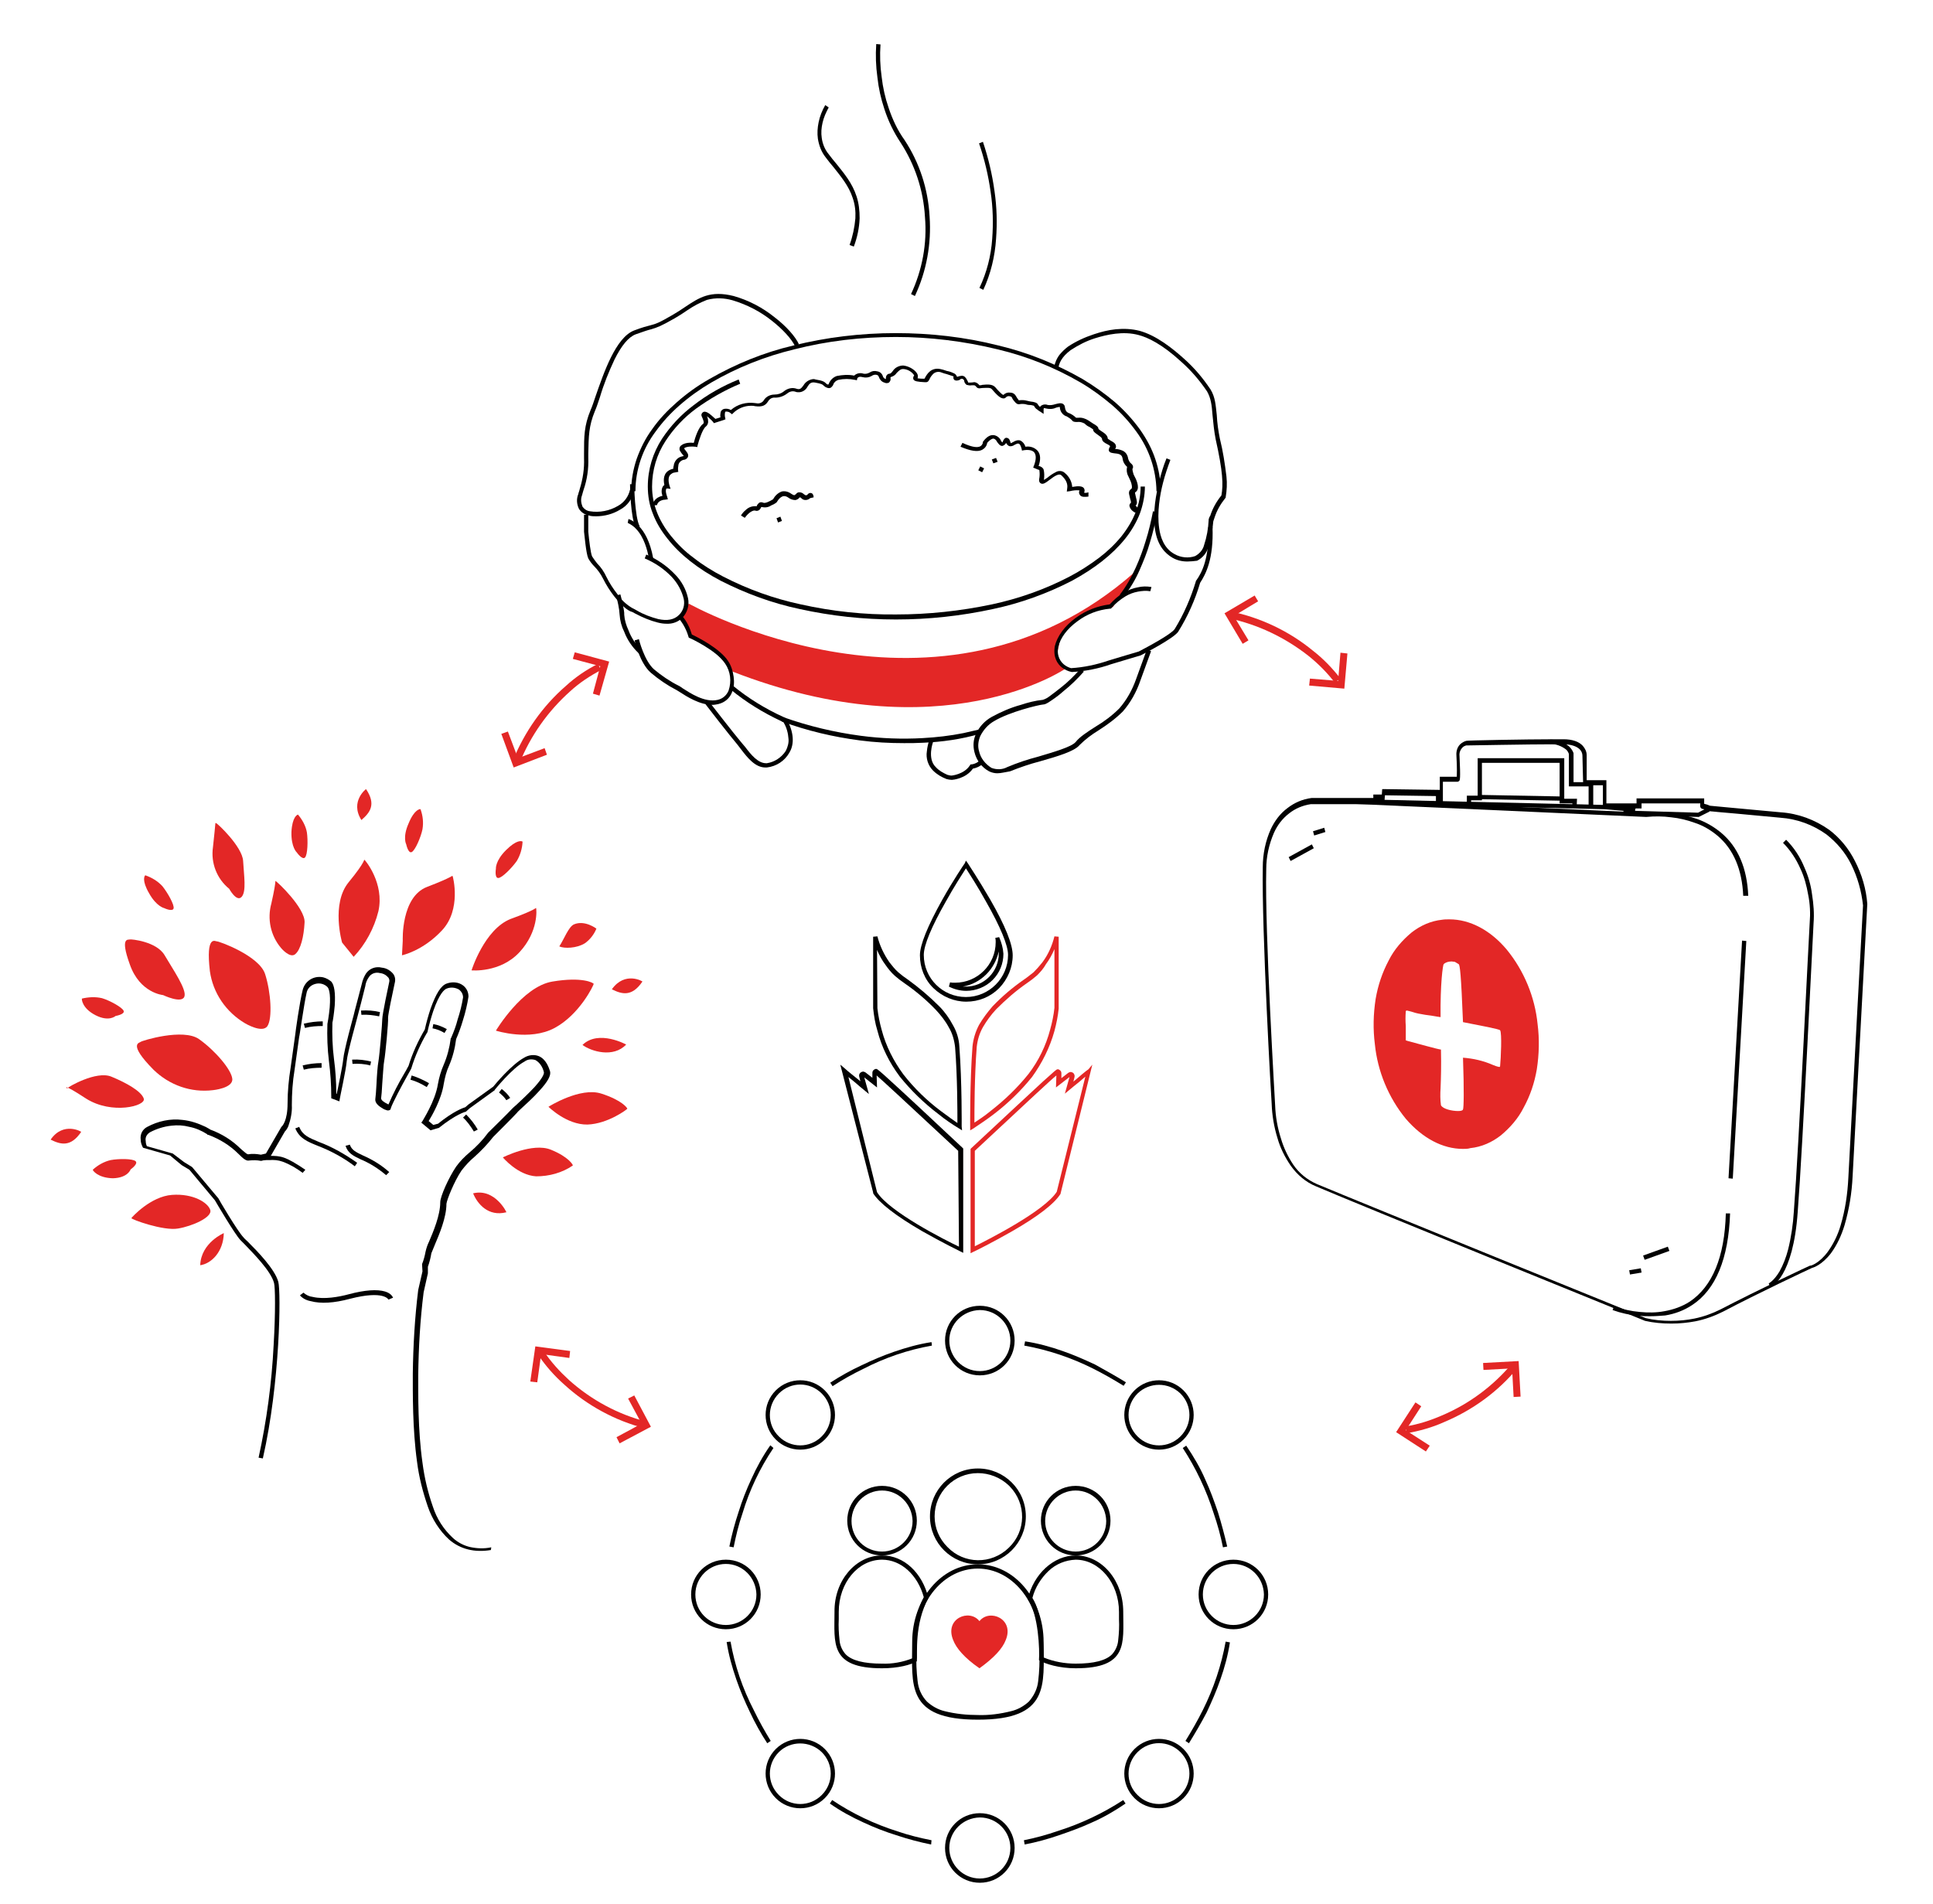 <?xml version="1.0" encoding="utf-8"?>
<svg xmlns="http://www.w3.org/2000/svg" xmlns:xlink="http://www.w3.org/1999/xlink" version="1.1" id="Layer_1" x="0px" y="0px" viewBox="0 0 500.1 492.6" style="enable-background:new 0 0 500.1 492.6;">
<style type="text/css">
	.st0{fill:#E32726;}
</style>
<g>
	<path class="st0" d="M178.2,156.2c0,0,64.8,36.5,115.3-8.1c-1.6,3.2-3.5,6.2-5.6,9c-5.3,0.3-10.2,3-13.4,7.2l-1.1,5.4l2.3,3.3&#xA;		c0,0-31.9,22-86.4,0.7c-3.3-4.2-5.4-6.5-10.5-9c-0.1-0.6-1.1-3.8-3-4.9"/>
	<path d="M231.7,86.2c9,0,17.9,1,26.6,3.2c7.6,1.8,15,4.8,21.8,8.7c3,1.8,5.8,3.8,8.4,6c2.4,2.1,4.5,4.4,6.4,7c1.7,2.4,3.1,5,4,7.7&#xA;		c0.9,2.7,1.4,5.5,1.4,8.3h-1.1c-0.1-5.6-1.9-10.9-5.2-15.4c-1.8-2.5-3.9-4.8-6.2-6.8c-2.6-2.2-5.3-4.2-8.2-5.9&#xA;		c-6.7-3.9-13.9-6.8-21.5-8.6c-8.6-2.1-17.5-3.2-26.3-3.2c-8.9,0-17.7,1-26.3,3.2c-7.5,1.8-14.8,4.7-21.5,8.6&#xA;		c-2.9,1.7-5.7,3.7-8.2,5.9c-2.3,2-4.4,4.3-6.2,6.8c-3.3,4.4-5.2,9.8-5.2,15.4h-1.1c0-2.8,0.5-5.6,1.4-8.3c1-2.8,2.3-5.4,4-7.7&#xA;		c1.8-2.6,4-4.9,6.4-7c2.6-2.3,5.4-4.3,8.4-6c6.8-3.9,14.1-6.9,21.8-8.7C213.7,87.3,222.7,86.2,231.7,86.2z"/>
	<path d="M231.8,160.3c-8.4,0-16.7-0.9-24.9-2.7c-7.1-1.5-13.9-4-20.4-7.3c-5.9-3.1-10.6-6.8-13.8-10.9c-1.6-2-2.9-4.1-3.8-6.5&#xA;		c-0.9-2.2-1.3-4.6-1.3-7c0-4.4,1.3-8.7,3.7-12.4c2.2-3.3,4.9-6.2,8.1-8.6c3.6-2.8,7.5-5,11.7-6.7l0.4,1.1&#xA;		c-4.1,1.7-7.9,3.9-11.5,6.5c-3.1,2.3-5.7,5.1-7.8,8.3c-2.3,3.5-3.5,7.6-3.5,11.8c0,4.4,1.6,8.7,4.9,12.8c1.7,2.1,3.6,4,5.8,5.6&#xA;		c2.4,1.9,5,3.5,7.7,4.9c6.4,3.3,13.1,5.7,20.1,7.2c8.1,1.8,16.4,2.7,24.7,2.6c8.3,0,16.6-0.9,24.7-2.6c7-1.5,13.8-3.9,20.1-7.2&#xA;		c2.7-1.4,5.3-3.1,7.7-4.9c2.1-1.6,4.1-3.5,5.8-5.6c3.2-4.1,4.9-8.3,4.9-12.8h1.1c0,2.4-0.5,4.8-1.3,7c-0.9,2.3-2.2,4.5-3.8,6.5&#xA;		c-3.3,4.1-7.9,7.7-13.8,10.9c-6.4,3.3-13.3,5.8-20.4,7.3C248.6,159.4,240.2,160.3,231.8,160.3z"/>
	<path d="M154.2,133.6c-0.6,0-1.2,0-1.8-0.2c-1.1-0.2-2-0.8-2.6-1.7c-0.6-1.2-0.7-2.6-0.2-3.8c0.1-0.5,0.3-0.9,0.4-1.4&#xA;		c0.8-2.6,1.2-5.2,1.1-7.9c0-0.4,0-0.8,0-1.2c0-4.5,0-7.2,1.7-11.3c0.4-0.9,0.8-2.1,1.3-3.6c2.1-6,5.2-15.2,10-17&#xA;		c2.1-0.8,3.3-1.1,4.1-1.3c1.5-0.4,2.2-0.6,5.8-2.7c1.2-0.7,2.3-1.4,3.3-2.1c3.6-2.4,6.5-4.3,12.5-2.8c3.9,1.1,7.5,3,10.6,5.5&#xA;		c3,2.3,5.4,5,6.3,7l-1,0.5c-0.9-1.9-3.2-4.4-6-6.6c-3-2.4-6.5-4.2-10.2-5.3c-2.1-0.6-4.4-0.7-6.6-0.1c-1.8,0.7-3.5,1.6-5.1,2.7&#xA;		c-1,0.7-2.1,1.4-3.3,2.1c-3.7,2.1-4.4,2.3-6,2.8c-0.9,0.2-2,0.6-4,1.3c-1.9,0.7-3.7,2.9-5.5,6.5c-1.5,3.2-2.8,6.4-3.8,9.8&#xA;		c-0.5,1.5-0.9,2.7-1.3,3.6c-1.6,3.9-1.6,6.5-1.7,10.9c0,0.4,0,0.8,0,1.2c0.1,2.8-0.3,5.6-1.2,8.2c-0.1,0.4-0.3,0.9-0.4,1.4&#xA;		c-0.4,1-0.3,2,0.1,3c0.4,0.6,1.1,1.1,1.9,1.2c2.5,0.4,5.1-0.1,7.3-1.4c1.6-0.9,2.7-2.4,3.1-4.2l1.1,0.3c-0.5,2.1-1.8,3.9-3.7,4.9&#xA;		C158.6,133,156.4,133.6,154.2,133.6z"/>
	<path d="M172.4,161.4c-0.7,0-1.4-0.1-2.2-0.3c-2-0.5-3.9-1.3-5.8-2.3c-0.5-0.3-0.9-0.5-1.3-0.6c-1.5-0.7-3.1-2.5-4.2-3.9&#xA;		c-1.1-1.4-2.1-3-2.9-4.6c-0.6-1.2-1.4-2.3-2.3-3.2c-0.6-0.6-1.1-1.3-1.5-2c-0.6-1.3-1-6.3-1.1-6.9v0v-4.4h1.1v4.4&#xA;		c0.2,2.1,0.6,5.6,1,6.4c0.4,0.6,0.8,1.2,1.3,1.8c1,1,1.8,2.2,2.4,3.5c0.8,1.6,1.7,3,2.8,4.4c1,1.5,2.3,2.7,3.8,3.6&#xA;		c0.4,0.2,0.8,0.4,1.3,0.7c1.7,1,3.6,1.7,5.5,2.2c2.3,0.5,4.1,0.2,5.4-1.1c1.1-1.1,1.5-2.6,1.2-4.1c-0.5-2.1-1.6-4.1-3.1-5.7&#xA;		c-2-2.1-4.4-3.7-7-4.8l0.4-1c2.8,1.2,5.3,2.9,7.4,5.1c1.7,1.7,2.9,3.9,3.4,6.2c0.4,1.8-0.2,3.8-1.5,5.1&#xA;		C175.5,160.9,174,161.5,172.4,161.4z"/>
	<path d="M164.5,136.6c-1.4-2.6-1.5-11-1.5-11.3l1.1,0c0,0,0,2.2,0.2,4.6c0.2,2.2,0.5,5,1.2,6.3L164.5,136.6z"/>
	<path d="M167.9,144.6c-0.4-2.3-1.3-5.6-3.3-7.7c-0.6-0.7-1.4-1.2-2.2-1.6l0.1-0.5l0.1-0.5c0.2,0.1,4.8,1.3,6.4,10.2L167.9,144.6z"/>
	<path d="M165.2,169c-1.6-1.5-2.9-3.4-3.7-5.5c-0.7-1.4-1.1-2.9-1.2-4.5c-0.1-1.7-0.5-3.3-0.9-4.9l1.1-0.3c0.1,0.4,1.1,4.1,1,5.3&#xA;		c0.1,1.4,0.5,2.7,1.1,4c0.7,1.9,1.9,3.7,3.4,5.1L165.2,169z"/>
	<path d="M184.3,182.4c-3.3,0-6.7-2.2-8.4-3.3c-0.4-0.2-0.6-0.4-0.8-0.5l-0.2-0.1c-2.3-1.2-4.5-2.7-6.5-4.4&#xA;		c-2.8-2.4-4.2-8.1-4.2-8.4l1.1-0.3l0,0c0,0.1,1.4,5.6,3.9,7.8c1.9,1.6,4.1,3.1,6.3,4.2l0.2,0.1c0.2,0.1,0.5,0.3,0.9,0.6&#xA;		c1.9,1.2,5.7,3.8,9.1,3c1.3-0.3,2.3-1.2,2.8-2.4c0.8-2.4,0.5-4.9-0.9-7c-2.2-3.4-9.1-6.6-9.2-6.6l-0.2-0.1l-0.1-0.3&#xA;		c-0.5-1.7-1.3-3.2-2.4-4.6l0.8-0.7c1.2,1.4,2,3.1,2.5,4.8c1.3,0.6,7.3,3.6,9.4,6.9c0.8,1.2,1.2,2.6,1.4,4c0.2,1.4,0.1,2.8-0.4,4&#xA;		c-0.6,1.6-1.9,2.7-3.6,3.1C185.3,182.3,184.8,182.4,184.3,182.4z"/>
	<path d="M198,198.6c-2.6,0-4.6-2.5-6.2-4.6c-0.4-0.5-0.7-0.9-1-1.3c-1.8-2.1-8.1-10.2-8.3-10.5l0.9-0.7c0.1,0.1,6.5,8.4,8.3,10.5&#xA;		c0.3,0.4,0.7,0.8,1.1,1.3c1.5,2,3.3,4.2,5.4,4.2c0.1,0,0.2,0,0.2,0c2-0.3,3.8-1.5,4.9-3.2c0.5-1,0.8-2.1,0.7-3.1&#xA;		c-0.1-1.5-0.5-3-1.3-4.3l-0.6-0.3c-4.7-2.2-9.1-4.9-13.1-8.2l0.7-0.9c3.9,3.2,8.3,5.9,12.9,8c0.3,0.1,0.5,0.3,0.7,0.4l0.2,0.1&#xA;		l0.1,0.2c2.2,4.1,1.6,7,0.6,8.6c-1.2,2.1-3.3,3.5-5.8,3.8C198.2,198.6,198.1,198.6,198,198.6z"/>
	<path d="M307.2,145.3c-1.4,0-2.7-0.3-3.9-1c-1.7-1-3.9-3-4.5-7.5c-0.6-4.3,0.3-9,1.1-12.2c0.5-2,1.1-4.1,1.9-6l1,0.4l-0.5-0.2&#xA;		l0.5,0.2c-0.7,1.9-1.4,3.9-1.9,5.9c-0.8,3.1-1.6,7.7-1,11.8c0.3,2.2,1.2,5.2,4,6.7c1.6,0.9,3.6,1.1,5.3,0.5c1.1-0.6,2-1.6,2.3-2.8&#xA;		c0.7-2.1,1.1-4.3,1.2-6.5l0-0.1l0-0.1c0.1-0.3,0.2-0.7,0.4-0.9c0.6-1.9,1.6-3.7,2.9-5.3c0.5-2.8,0.4-6.1-1.5-14.6v0&#xA;		c-0.4-2.1-0.6-4.1-0.8-6.2c-0.2-2.6-0.4-4.3-1.4-6.1c-1.9-2.8-4.1-5.4-6.7-7.7c-5-4.6-8.7-6.3-11-6.9c-4-1.1-8.3-0.1-11.2,0.8&#xA;		c-2.3,0.7-4.4,1.8-6.4,3.1c-2.4,1.8-3,3.4-3.2,4.7l-1.1-0.2c0.2-1.2,0.7-2.4,1.5-3.4c0.6-0.7,1.3-1.4,2.1-2&#xA;		c2.1-1.4,4.3-2.4,6.7-3.2c1.8-0.6,3.7-1.1,5.7-1.3c2.1-0.2,4.1-0.1,6.1,0.4c4.4,1.2,8.6,4.6,11.5,7.2c2.6,2.3,4.9,5,6.9,8&#xA;		c1.2,2,1.3,3.9,1.6,6.6c0.1,2.1,0.4,4.1,0.8,6.1c0.8,3.2,1.3,6.5,1.7,9.8c0.2,1.8,0.1,3.6-0.2,5.4l0,0.1l-0.1,0.1&#xA;		c-1.2,1.5-2.2,3.2-2.8,5.1c-0.1,0.3-0.2,0.6-0.3,0.9c-0.2,2.3-0.6,4.5-1.3,6.7c-0.4,1.5-1.5,2.8-2.9,3.5&#xA;		C308.9,145.2,308,145.3,307.2,145.3z"/>
	<path d="M290.6,154.6l-0.9-0.7c3.3-4.2,5.5-9.9,6.7-13.9c0.8-2.5,1.4-5.1,1.9-7.7l1.1,0.2c-0.5,2.7-1.1,5.3-1.9,7.9&#xA;		c-0.7,2.5-1.7,4.9-2.7,7.2C293.7,150.1,292.3,152.4,290.6,154.6z"/>
	<path d="M277.3,173.9L277.3,173.9c-1-0.2-1.8-0.6-2.6-1.2c-1.1-0.9-2.3-2.6-1.8-5.5l0,0c0.6-2.5,2.5-5.2,5.4-7.3&#xA;		c2.6-1.9,5.6-3.1,8.8-3.5c1.1-1.2,2.3-2.3,3.7-3.1c1.1-0.6,2.3-1.1,3.5-1.3c1.2-0.3,2.4-0.3,3.6-0.1l-0.3,1.1&#xA;		c-1.1-0.2-2.1-0.1-3.2,0.1c-1.1,0.2-2.2,0.6-3.2,1.2c-1.3,0.8-2.6,1.8-3.6,3l-0.2,0.2l-0.2,0c-3.1,0.3-6,1.4-8.5,3.3&#xA;		c-2.6,1.9-4.4,4.3-4.9,6.6c-0.4,1.6,0.1,3.4,1.4,4.5c0.6,0.5,1.2,0.8,1.9,1c3.3-0.2,6.6-0.9,9.8-2l0,0l0,0c2.2-0.7,7.1-2.1,7.7-2.3&#xA;		c2.3-1.2,8.3-4.4,9.3-5.8c2.4-3.9,4.2-8.1,5.5-12.4l0-0.1l0.1-0.1c1.5-2.1,3.4-5.8,3.1-13.8l1.1,0c0.3,8.2-1.7,12.1-3.2,14.4&#xA;		c-1.3,4.4-3.2,8.7-5.7,12.7c-1.3,1.8-8.9,5.7-9.7,6.1l0,0l0,0c-0.1,0-5.3,1.6-7.7,2.3C284.3,173,280.8,173.7,277.3,173.9&#xA;		L277.3,173.9z"/>
	<path d="M258,200.1c-0.7,0-1.5-0.2-2.1-0.5c-1.9-1-3.3-2.9-3.8-5c-0.4-1.6-0.3-3.2,0.4-4.7c0.9-1.9,2.3-3.4,4.1-4.4&#xA;		c2.4-1.3,4.9-2.4,7.5-3.1c1.8-0.6,3.7-1.1,5.7-1.3c0.6-0.2,1.2-0.5,1.7-0.9c0.8-0.6,1.9-1.4,3-2.3c1.8-1.4,3.5-3.1,5-4.8l0.9,0.7&#xA;		c-1.6,1.8-3.3,3.5-5.2,5c-1.1,1-2.2,1.8-3.1,2.4c-1.4,1-1.9,1.1-2.2,1.1c-1.2,0.1-8.7,1.9-12.7,4.3c-1.6,0.9-2.8,2.3-3.6,3.9&#xA;		c-0.5,1.2-0.7,2.6-0.3,3.9c0.4,1.8,1.6,3.3,3.2,4.3c1.3,0.5,2.8,0.5,4.1-0.2c2.6-1.1,5.3-2,8-2.7c4-1.2,8.6-2.5,9.7-3.8&#xA;		c1-1.3,3-2.6,5.2-4c2.2-1.3,4.3-2.9,6.1-4.7c1.9-2.2,3.3-4.7,4.3-7.5l0,0l2.8-7.7l1.1,0.4l-2.8,7.7c-1,2.9-2.5,5.6-4.5,7.9&#xA;		c-1.9,1.9-4.1,3.5-6.3,4.9c-1.8,1.1-3.4,2.3-4.9,3.8c-1.3,1.6-5.6,2.9-10.2,4.2c-2.7,0.7-5.3,1.6-7.8,2.6&#xA;		C260,199.8,259,200.1,258,200.1z"/>
	<path d="M233.9,192.3c-3.8,0-7.6-0.2-11.4-0.7c-6.9-0.9-13.7-2.5-20.2-4.9l0.4-1.1c6.5,2.3,13.2,3.9,20,4.8&#xA;		c5.3,0.7,10.7,0.9,16,0.6c3.6-0.2,7.1-0.6,10.6-1.3c1.3-0.3,2.6-0.6,3.9-0.9l0.3,1.1c-4.8,1.4-9.8,2.1-14.7,2.3&#xA;		C237.1,192.3,235.6,192.3,233.9,192.3z"/>
	<path d="M246.2,201.8c-0.4,0-0.9-0.1-1.3-0.2c-1.3-0.5-2.5-1.2-3.5-2.2c-1.3-1.3-1.9-3.2-1.6-5c0.1-1,0.3-1.9,0.6-2.8l1,0.4&#xA;		c0,0-1.6,4.3,0.7,6.5c0.8,0.9,1.9,1.5,3,2c0.4,0.1,0.7,0.2,1.1,0.2h0l0,0c0,0,3.2-0.3,4.7-2.6l0.2-0.3h0.3c0.8-0.1,1.5-0.5,2.1-1&#xA;		l0.8,0.8c-0.7,0.7-1.6,1.1-2.6,1.3c-1.8,2.6-5.2,2.9-5.4,2.9C246.3,201.8,246.3,201.8,246.2,201.8z"/>
	<path d="M293.7,132.7c-0.2-0.2-0.5-0.3-0.7-0.5c-0.4-0.3-0.7-0.8-0.8-1.3c0-0.3,0.1-0.6,0.4-0.8c0-0.4-0.1-0.7-0.2-1&#xA;		c-0.1-0.4-0.2-0.8-0.3-1.3c-0.1-0.5,0.1-1,0.6-1.3c0.3-0.2,0.1-1.3-0.2-2c-0.2-0.4-0.4-0.9-0.6-1.3c-0.4-0.7-0.5-1.6-0.3-2.4&#xA;		c0,0,0,0,0,0c-0.7-0.6-1.1-1.4-1.2-2.3c-0.2-1-1.1-1.1-2.1-1.2c-0.6-0.1-1.1-0.1-1.4-0.6c-0.1-0.3,0-0.7,0.2-1&#xA;		c0-0.1,0.1-0.1,0.1-0.2c0-0.2-0.6-0.5-0.8-0.6c-0.6-0.3-1.3-0.7-1.3-1.4l0,0c0,0,0-0.1-0.3-0.4c-0.3-0.2-0.5-0.4-0.8-0.6&#xA;		c-0.7-0.5-1.2-0.8-1.2-1.4c-0.3-0.2-0.6-0.4-0.9-0.6c-0.5-0.2-0.9-0.5-1.3-0.9c-0.6-0.3-1.2-0.5-1.9-0.4c-0.6,0-1.1,0-1.4-0.5&#xA;		c-0.4-0.4-0.9-0.7-1.4-1l-0.1,0c-1-0.4-1.6-1.4-1.6-2.4v0h0c-0.3,0-0.7,0.1-1,0.2c-0.8,0.4-1.8,0.4-2.6,0.2&#xA;		c-0.3-0.1-0.5-0.1-0.5-0.1c-0.1,0.1-0.1,0.3-0.1,0.4l0,1.1l-0.9-0.6c0,0-0.4-0.2-0.7-0.5c-0.4-0.2-0.7-0.6-0.9-1&#xA;		c-0.4-0.1-0.7-0.2-1.1-0.2c-0.4,0-0.8-0.1-1.1-0.2c-0.5-0.1-1.1-0.1-1.6,0c-0.1,0-0.1,0-0.2,0c-0.4,0-0.8-0.4-1.1-0.8&#xA;		c-0.3-0.3-0.5-0.7-0.7-1.1c-0.2-0.1-0.5-0.2-0.7-0.2c-0.2,0-0.5,0.1-0.6,0.2c-0.2,0.2-0.4,0.4-0.7,0.4h-0.1c-0.8,0-1.7-0.9-3-2.4&#xA;		c-0.4-0.5-1.6-0.3-2.4-0.3c-0.3,0-0.6,0.1-0.8,0.1h0c-0.4,0-0.7-0.2-0.9-0.5c0-0.1-0.3-0.2-0.4-0.3c-0.1,0-0.4,0-0.7,0&#xA;		c-0.4,0.1-0.9,0-1.3-0.1c-0.3-0.2-0.5-0.5-0.6-0.8c0-0.4-0.2-0.7-0.6-0.8c-0.2,0-0.5,0.1-0.6,0.3c-0.5,0.2-1,0.3-1.4,0&#xA;		c-0.2-0.2-0.3-0.5-0.2-0.8c0,0,0-0.1,0-0.1c-0.6-0.2-1.2-0.4-1.8-0.6c-0.4-0.1-0.8-0.2-1.3-0.4c-0.7-0.3-1.5-0.2-2.1,0.3&#xA;		c-0.4,0.4-0.8,0.9-1,1.4c-0.2,0.4-0.4,0.8-0.9,0.8c0,0,0,0-0.1,0c0,0-0.2,0-0.3,0c-1.7-0.1-2.7-0.2-2.9-0.8c-0.1-0.3,0-0.7,0.2-0.9&#xA;		c0,0,0,0,0-0.1c-0.6-0.9-1.6-1.5-2.7-1.6c-0.1,0-0.1,0-0.2,0c-0.6,0-1,0.4-1.6,1c-0.4,0.6-0.9,0.9-1.6,1.1c0,0.1,0,0.2,0,0.3&#xA;		c0.1,0.4-0.1,0.8-0.4,1.1c-0.4,0.2-0.8,0.2-1.2,0c-0.7-0.2-1.2-0.8-1.4-1.4c-0.1-0.3-0.2-0.5-0.6-0.6c-0.4-0.1-0.9,0-1.3,0.3&#xA;		c-0.7,0.4-1.5,0.5-2.3,0.3c-1.1-0.3-1.3,0.2-1.4,0.3l-0.1,0.5l-0.5-0.1c-1.4-0.3-2.9-0.3-4.3,0c-0.6,0.2-1.1,0.6-1.3,1.2&#xA;		c-0.1,0.3-0.3,0.5-0.5,0.7c-0.3,0.3-0.8,0.3-1.2,0.1c-0.3-0.1-0.6-0.3-0.9-0.6c-0.2-0.2-0.4-0.4-2.1-0.7c-1.1-0.2-1.5,0.3-2,1.1&#xA;		c-0.4,0.8-1.3,1.4-2.2,1.4c-0.3,0-0.6,0-0.8-0.1c-0.8-0.3-1.6-0.1-2.2,0.4c-0.9,0.7-2,1.1-3.1,1.1c-0.8-0.1-1.5,0.3-1.9,1&#xA;		c-0.6,0.9-1.3,1.5-3.4,1.2c-0.3-0.1-0.6-0.1-1-0.1c-1.7,0-3.4,0.7-4.6,1.9l-0.3,0.3l-0.4-0.3c-0.3-0.3-0.7-0.4-1.2-0.4&#xA;		c-0.1,0-0.2,0.1-0.2,0.2c-0.1,0.4-0.1,0.9,0,1.3l0.1,0.5l-0.5,0.2l-2.5,0.8l-0.2-0.3c0,0-0.4-0.5-0.9-0.9c-0.2-0.2-0.4-0.4-0.7-0.6&#xA;		c0.2,0.4,0.3,0.8,0.3,1.2c0.1,0.6-0.2,1.2-0.6,1.5c-0.8,0.6-1.7,3.3-2.1,4.8l-0.1,0.5l-0.5-0.1c-0.8-0.1-2.3-0.1-2.9,0.4&#xA;		c0.1,0.2,0.2,0.4,0.4,0.6c0.4,0.5,0.8,1,0.6,1.6c-0.2,0.5-0.7,0.8-1.2,0.8c-0.7,0.2-1.3,0.8-1.3,1.6c-0.1,0.5-0.1,1,0,1.5l0,0&#xA;		l-1.1,0.2l0,0c0,0,0,0,0,0c0,0,0,0,0,0c0,0-0.3,0-0.8,0.4c-1.1,0.8-0.4,2.8-0.4,2.9l0.3,0.9l-0.9-0.1c-0.1,0-0.2,0-0.2,0.1&#xA;		c-0.1,0.1-0.3,0.6,0.2,2l0.2,0.7l-0.7,0.1c-0.7,0-1.5,0.3-1.9,0.9c-0.1,0.2-0.2,0.3-0.2,0.5l-1.1,0.1c0-0.4,0.1-0.9,0.4-1.2&#xA;		c0.5-0.7,1.2-1.1,2.1-1.3c-0.3-0.8-0.3-1.7,0.1-2.4c0.1-0.2,0.3-0.3,0.4-0.4c-0.2-0.9-0.4-2.6,0.9-3.6c0.4-0.3,0.9-0.5,1.4-0.6&#xA;		c0-0.3,0-0.5,0.1-0.7c0.1-1.2,1-2.3,2.2-2.5c0.1,0,0.3-0.1,0.4-0.1c-0.1-0.2-0.2-0.3-0.4-0.5c-0.2-0.3-0.4-0.5-0.6-0.9&#xA;		c-0.2-0.4-0.1-1,0.3-1.3c0.9-0.8,2.5-0.8,3.3-0.7c0.3-1.2,1.2-4.1,2.4-4.9c0.3-0.3,0.2-0.6-0.1-1.4c-0.1-0.2-0.2-0.5-0.3-0.7&#xA;		c-0.1-0.4,0.1-0.8,0.5-1c0.5-0.2,1.2,0.1,2.2,1c0.3,0.3,0.7,0.6,0.9,0.8l1.3-0.4c-0.1-0.5,0-1.1,0.1-1.5c0.2-0.4,0.5-0.6,0.9-0.7&#xA;		c0.6-0.1,1.2,0,1.7,0.3c1.7-1.5,4-2.1,6.2-1.8c0.3,0,0.5,0.1,0.8,0.1c0.6,0,1.2-0.3,1.5-0.8c0.6-1,1.7-1.5,2.8-1.5&#xA;		c0.9,0,1.8-0.3,2.5-0.9c0.9-0.7,2.1-1,3.2-0.6c0.9,0.3,1.2-0.1,1.8-0.9c0.5-0.9,1.5-1.5,2.5-1.6c0.2,0,0.4,0,0.6,0.1&#xA;		c1.9,0.3,2.3,0.6,2.7,1c0.1,0.1,0.3,0.3,0.5,0.3c0,0,0,0,0.1,0c0.1-0.1,0.2-0.2,0.2-0.4c0.4-0.8,1.1-1.5,2-1.8&#xA;		c1.5-0.3,3-0.4,4.5-0.1c0.6-0.6,1.6-0.8,2.4-0.5c0.5,0.1,1.1,0,1.6-0.3c0.6-0.4,1.3-0.5,2-0.3c0.7,0.1,1.2,0.6,1.4,1.2&#xA;		c0.1,0.4,0.4,0.7,0.8,0.8l0,0v0c0-0.3,0-0.5,0.1-0.8c0.2-0.4,0.5-0.6,0.9-0.6c0.2,0,0.5-0.3,0.8-0.7c0.5-0.8,1.4-1.3,2.4-1.4&#xA;		c0.1,0,0.3,0,0.4,0c1.6,0.2,3.2,1.3,3.6,2.3c0.1,0.3,0.1,0.7,0,1c0.6,0.1,1.1,0.1,1.7,0.1h0.1c0-0.1,0.1-0.1,0.1-0.2&#xA;		c0.5-0.9,1.6-3,4.4-2.2c0.5,0.1,0.9,0.3,1.3,0.4c0.7,0.1,1.4,0.4,2,0.7c0.3,0.2,0.5,0.5,0.6,0.8l0.1,0c0.6-0.2,1.5-0.5,2,0.1&#xA;		c0.3,0.3,0.5,0.7,0.7,1.1c0,0.1,0.1,0.2,0.1,0.3c0.5,0,1,0,1.5-0.1l0.1,0l0.1,0c0.5,0.1,0.9,0.4,1.2,0.8l0,0c0.2,0,0.5,0,0.7-0.1&#xA;		c1.1-0.1,2.6-0.3,3.4,0.6c0.4,0.5,0.9,1,1.3,1.4c0.2,0.2,0.5,0.5,0.8,0.6c0.5-0.5,1.1-0.7,1.8-0.6c0.6,0,1.1,0.3,1.4,0.8&#xA;		c0.2,0.4,0.5,0.8,0.8,1.2c0.7-0.1,1.4-0.1,2.1,0.1c0.3,0.1,0.6,0.1,0.9,0.2c1,0.1,1.8,0.3,2,0.9c0.2,0.2,0.3,0.4,0.5,0.5&#xA;		c0.1-0.2,0.2-0.3,0.4-0.4c0.5-0.3,1.1-0.3,1.6-0.1c0.6,0.1,1.3,0,1.9-0.2c0.8-0.2,1.4-0.4,2-0.1c0.3,0.2,0.5,0.5,0.5,0.8&#xA;		c0.2,1.2,0.5,1.3,1,1.6l0.1,0c0.7,0.3,1.3,0.7,1.8,1.2c0.1,0,0.4,0,0.6,0c0.9-0.1,1.8,0.2,2.6,0.7c0.4,0.3,0.8,0.5,1.2,0.8&#xA;		c0.7,0.4,1.4,0.8,1.4,1.4c0.2,0.2,0.5,0.4,0.8,0.6c0.8,0.5,1.6,1.1,1.6,1.9c0.2,0.2,0.5,0.3,0.7,0.5c0.6,0.3,1.3,0.7,1.4,1.3&#xA;		c0.1,0.3,0,0.6-0.2,0.9l0.2,0c0.6,0,1.2,0.2,1.7,0.4c0.7,0.3,1.2,0.9,1.4,1.7c0.1,0.7,0.4,1.3,0.9,1.7c0.4,0.3,0.6,0.9,0.3,1.3&#xA;		c0,0-0.1,0.3,0.3,1.5c0.2,0.4,0.4,0.8,0.6,1.2l0,0c0.1,0.3,1.2,2.6-0.2,3.4l0,0c0,0-0.1,0.1,0,0.4c0.1,0.3,0.1,0.6,0.2,0.9&#xA;		c0.2,0.8,0.5,1.7-0.1,2.1c0.3,0.4,0.6,0.7,0.9,0.9L293.7,132.7z"/>
	<path d="M281.6,128.5c-0.8,0.1-1.8,0.2-2.2-0.4c-0.3-0.4-0.3-0.8-0.1-1.2c-0.8-0.1-1.7,0-2.5,0.2l-0.8,0.1l0.1-0.8&#xA;		c0.2-1.2-0.3-2.3-1.5-3.4c-0.6-0.6-1.8,0.2-3.1,1.2c-0.9,0.7-1.6,1.2-2.2,0.9c-0.6-0.3-0.5-1.1-0.4-1.4c0.1-0.7,0.1-1.3,0-2&#xA;		c0-0.1,0-0.1-0.4-0.2c-0.2-0.1-0.5-0.2-0.7-0.3l-0.5-0.2l0.2-0.5c0.6-1.6,0.6-2.7,0.1-3.4c-0.6-0.8-2.1-0.7-2.7-0.6l-0.5,0.1&#xA;		l-0.1-0.5c-0.3-1.1-0.6-1.3-0.8-1.3c-0.2-0.1-0.6,0.1-1,0.3c-0.4,0.3-1,0.5-1.5,0.3c-0.3-0.2-0.6-0.5-0.7-0.8&#xA;		c-0.2,0.4-0.6,0.7-1,0.8c-0.6,0-1-0.6-1.3-1c-0.3-0.6-0.7-0.9-1-0.9c-0.4,0-1,0.4-1.6,1.1c-0.1,0.8-0.6,1.4-1.3,1.8&#xA;		c-1.2,0.6-3,0.3-5.6-0.8l0.5-1c2.8,1.3,4,1.2,4.6,0.9c0.4-0.2,0.7-0.7,0.7-1.1l0-0.1l0.1-0.1c0.9-1.2,1.8-1.7,2.7-1.6&#xA;		c0.8,0.1,1.6,0.7,1.9,1.5c0.1,0.1,0.2,0.3,0.3,0.4c0.1-0.1,0.2-0.3,0.2-0.4c0.2-0.4,0.5-0.9,1-0.8c0.6,0.1,0.8,0.7,0.9,1.1&#xA;		c0,0.1,0.1,0.2,0.1,0.3c0.2-0.1,0.4-0.2,0.6-0.3c0.6-0.4,1.3-0.6,1.9-0.4c0.6,0.3,1.1,0.9,1.3,1.6c1.2-0.2,2.4,0.2,3.2,1.1&#xA;		c0.7,0.9,0.8,2.2,0.2,3.9l0.1,0c0.5,0.1,1,0.4,1.2,0.9c0.2,0.8,0.2,1.7,0.1,2.5c0,0.1,0,0.1,0,0.2c0.3-0.2,0.6-0.4,0.9-0.6&#xA;		c0.6-0.5,1.3-1,2.1-1.4c0.8-0.5,1.8-0.4,2.4,0.2c1.1,0.9,1.8,2.2,1.9,3.6c1.7-0.3,2.6-0.2,3,0.3c0.2,0.3,0.3,0.7,0.1,1.1&#xA;		c0,0,0,0.1,0,0.1c0.4,0.1,0.7,0,1.1-0.1L281.6,128.5z"/>
	<path d="M254.1,122.2l-1-0.5l0.5-1l1,0.5L254.1,122.2z"/>
	<path d="M201.3,135.2l-0.4-1.1l1-0.4l0.4,1.1L201.3,135.2z"/>
	<path d="M257,119.9l-0.4-1l1.1-0.4l0.4,1L257,119.9z"/>
	<path d="M192.7,134l-1-0.6c0.3-0.5,0.7-1,1.2-1.4c0.8-0.8,1.8-1.1,2.9-1l0-0.1c0.1-0.3,0.3-0.5,0.5-0.7c0.3-0.3,0.8-0.3,1.2-0.1&#xA;		c0.5,0.2,1.7-0.4,2.5-0.9c0.5-0.9,1.2-1.6,2.2-2c0.8-0.2,1.7,0,2.4,0.5c0.6,0.4,0.9,0.5,1,0.4s0.1-0.1,0.3-0.2&#xA;		c0.2-0.3,0.5-0.5,0.8-0.5c0.1,0,0.1,0,0.2,0c0.4,0,0.8,0.2,1.1,0.5c0.5,0.4,0.7,0.3,1,0c0.2-0.3,0.6-0.4,0.9-0.3&#xA;		c0.4,0.1,0.6,0.6,0.6,1.1l-0.9,0.2c-0.6,0.6-1.7,0.7-2.3,0c0,0,0,0,0,0c-0.1-0.1-0.2-0.2-0.4-0.2c0,0-0.1,0.1-0.1,0.1&#xA;		c-0.2,0.3-0.6,0.5-1,0.6c-0.6,0-1.3-0.2-1.8-0.6c-0.4-0.3-0.9-0.5-1.4-0.4c-1,0.3-1.6,1.5-1.6,1.5l-0.1,0.1l-0.1,0.1&#xA;		c-0.4,0.3-0.8,0.5-1.3,0.7c-0.7,0.5-1.6,0.6-2.4,0.4c0,0-0.1,0-0.1,0l0,0c-0.1,0.1-0.2,0.2-0.2,0.3c-0.1,0.2-0.2,0.3-0.3,0.4&#xA;		c-0.2,0.2-0.5,0.3-0.8,0.3l0,0c-0.1,0-0.3-0.1-0.5-0.1C193.9,132.2,192.7,134,192.7,134z"/>
	<path d="M220.9,63.8l-1.1-0.4c0.8-2.2,1.3-4.6,1.5-6.9c0.1-1.8-0.1-3.6-0.7-5.3c-1-3.1-3.1-5.6-5-8c-0.7-0.8-1.4-1.7-2-2.5&#xA;		c-1.1-1.4-1.7-3-2-4.8c-0.2-1.4-0.1-2.9,0.2-4.3c0.3-1.5,0.9-3,1.7-4.4l0.9,0.6l0,0c-0.7,1.3-1.3,2.6-1.6,4&#xA;		c-0.3,1.3-0.4,2.6-0.2,3.9c0.2,1.5,0.8,3,1.8,4.2c0.6,0.8,1.3,1.7,2,2.5c2,2.5,4.1,5,5.2,8.4c0.6,1.8,0.8,3.7,0.8,5.7&#xA;		C222.3,59,221.8,61.4,220.9,63.8z"/>
	<path d="M236.7,76.6l-1-0.5c2.9-6.2,4.2-13.1,3.6-20c-0.4-6.9-2.6-13.5-6.3-19.2c-1.8-2.7-3.2-5.6-4.2-8.7&#xA;		c-0.9-2.7-1.5-5.4-1.8-8.2c-0.4-2.9-0.5-5.7-0.3-8.6l1.1,0.1l-0.6-0.1l0.6,0.1c-0.2,2.8-0.1,5.6,0.3,8.4c0.3,2.7,0.9,5.4,1.8,8&#xA;		c1,3,2.3,5.8,4.1,8.3c3.9,5.9,6.1,12.7,6.5,19.8C241,63.1,239.7,70.2,236.7,76.6z"/>
	<path d="M254.4,75l-1-0.5c1.9-4,3-8.3,3.3-12.7c0.3-4,0.2-8.1-0.4-12.1c-0.6-4.3-1.6-8.5-3-12.6l1-0.4c1.4,4.2,2.4,8.4,3,12.8&#xA;		c0.6,4.1,0.7,8.2,0.4,12.3C257.4,66.4,256.3,70.9,254.4,75z"/>
</g>
<g>
	<path d="M402.1,191.3c1,0,1.8,0,2.4,0c2.3,0,4,0.6,5,1.7c0.6,0.7,1,1.5,1,2.4v6.5h5.1v6h7.8v-1.3h17.5l0,0.6c0,0.2,0,0.5,0,0.8&#xA;		c0.5,0.1,1.1,0.3,1.5,0.5c0.8,0.1,4.4,0.4,18.3,1.7c4.5,0.3,8.8,1.9,12.5,4.5c2.8,2.1,5.1,4.9,6.7,8.1c1.8,3.5,2.9,7.2,3.2,11.1v0&#xA;		v0c0,0.5-2.7,49.5-3.8,70.5c-0.2,4.3-0.9,8.6-2.1,12.7c-0.8,2.6-1.9,5-3.5,7.2c-2.3,3-4.5,3.7-4.9,3.8c-0.9,0.4-13.9,6.5-23,11.3&#xA;		c-2.2,1.1-4.6,2-7.1,2.5c-2.1,0.4-4.2,0.6-6.3,0.6c-2.3,0-4.6-0.2-6.8-0.7l0,0l0,0c-0.7-0.3-74.4-30.2-85.1-34.8&#xA;		c-2.7-1.1-4.9-3-6.6-5.4c-1.5-2.2-2.7-4.6-3.4-7.1c-0.9-2.9-1.4-5.9-1.5-8.9c-0.1-0.9-2.6-45-2.3-61.2c0-3.4,0.7-6.8,2.1-9.9&#xA;		c1-2.1,2.4-4,4.3-5.4c1.8-1.4,3.9-2.3,6.2-2.6h0h16l0-0.9l2.2,0l0.1-1.4l0.5,0l14.4,0.2V201h4.4c0-0.6,0.1-2-0.1-5.5&#xA;		c-0.1-1.2,0.3-2.4,1.2-3.1c0.4-0.3,0.9-0.6,1.4-0.7l0,0h0C379.4,191.6,394.8,191.3,402.1,191.3z M409.4,195.5&#xA;		c0-0.6-0.3-1.2-0.7-1.6c-0.8-0.8-2.3-1.3-4.2-1.3c-0.6,0-1.4,0-2.4,0c-7.1,0-21.8,0.3-22.8,0.3c-0.3,0.1-0.6,0.2-0.9,0.5&#xA;		c-0.6,0.6-0.9,1.4-0.8,2.2c0.3,6.1,0.1,6.3-0.1,6.5c-0.1,0.1-0.3,0.2-0.5,0.2h-3.7v5.2h-1.8v-1.5l-13.2-0.2l-0.1,1.4l-2.1,0l0,0.9&#xA;		h-17c-2,0.3-4,1.1-5.6,2.4c-1.7,1.3-3,3-3.9,5c-1.3,3-2,6.2-2,9.4c-0.4,16.3,2.3,60.7,2.3,61.1v0c0.1,2.9,0.6,5.8,1.5,8.6&#xA;		c0.7,2.4,1.8,4.7,3.2,6.8c1.5,2.2,3.6,3.9,6.1,5c10.7,4.5,83.1,33.9,85.1,34.7c2.1,0.5,4.3,0.7,6.5,0.7c2.1,0,4.1-0.2,6.1-0.6&#xA;		c2.4-0.5,4.6-1.3,6.8-2.4c9.4-4.9,23-11.3,23.1-11.3l0.1,0l0.1,0c0,0,2.1-0.5,4.4-3.6c1.5-2.1,2.6-4.4,3.3-6.8&#xA;		c1.2-4,1.8-8.2,2-12.3c1.1-20.8,3.7-69,3.8-70.5c-0.4-3.7-1.4-7.3-3.1-10.7c-1.5-3-3.7-5.6-6.4-7.7c-3.5-2.5-7.6-4-11.9-4.3&#xA;		c-9.4-0.9-14.1-1.3-16.4-1.5l0.1,0l-2.2-0.2c-0.2,0-0.3-0.1-0.4-0.2c-0.4-0.2-0.9-0.3-1.3-0.4h-0.1l-0.1-0.1&#xA;		c-0.3-0.2-0.4-0.4-0.3-1.3h-15.2v1.3h-10v-6h-5.1L409.4,195.5z"/>
	<path d="M458,333.1l-0.4-1h0c0,0,1.3-0.6,2.8-3.1c1-1.8,1.7-3.7,2.2-5.6c0.8-3.2,1.3-6.6,1.5-9.9c1.3-16.8,4-74.1,4.1-74.7v0&#xA;		c0.2-2.4,0.1-4.9-0.4-7.3c-0.4-2.3-1-4.6-2-6.7c-1.1-2.5-2.6-4.8-4.5-6.7l0.8-0.8c2,2,3.6,4.4,4.7,7.1c1,2.2,1.7,4.6,2,7&#xA;		c0.4,2.5,0.6,5,0.4,7.5c-0.1,1.2-2.8,58-4.1,74.7C463.9,330.6,458.3,333,458,333.1z"/>
	<path d="M412.1,209.2H411v-5.7h-5.1v-8.4c-0.2-0.5-0.4-0.9-0.8-1.2c-1.2-0.9-2.6-1.4-4.1-1.4l0.1-1.1c1.8,0,3.5,0.6,4.9,1.8&#xA;		c0.5,0.5,0.9,1.1,1.1,1.7l0,0.1v7.4h5.1V209.2z"/>
	<path d="M423,210.1l-7.9-0.7l-60-1.4l0-1.1l60.1,1.4l7.9,0.7L423,210.1z"/>
	<path d="M407.9,208.7h-1.1v-0.8h-3.3v-10.5h-20.1v9.7h-2.8v0.7h-1.1v-1.9h2.8v-9.7h22.4v10.5h3.3L407.9,208.7z"/>
	<path d="M403.9,207.2l-21.1-0.4l0-1.1l21.1,0.4L403.9,207.2z"/>
	<path class="st0" d="M378.5,297.3L378.5,297.3c-5.3,0-10.5-2.8-14.8-7.8c-4.5-5.5-7.3-12.3-8-19.3c-0.5-3.9-0.4-7.8,0.2-11.7&#xA;		c0.6-3.5,1.7-6.8,3.4-10c1.4-2.8,3.5-5.2,5.9-7.2c2.3-1.8,5-3,7.9-3.3c0.6-0.1,1.2-0.1,1.9-0.1c5.3,0,10.6,2.8,14.8,7.8&#xA;		c4.5,5.5,7.3,12.3,8,19.3c0.5,3.9,0.4,7.8-0.2,11.7c-0.6,3.5-1.7,6.8-3.4,9.9c-1.4,2.8-3.5,5.2-5.9,7.2c-2.3,1.8-5,3-7.9,3.3&#xA;		C379.8,297.3,379.1,297.3,378.5,297.3z M364,261.5c-0.2,0-0.3,0.1-0.3,0.2c-0.1,1.3-0.1,2.6,0,3.8c0,0.8,0,1.6,0,2.4&#xA;		c0,0.7,0,1.3,0,1.3c0,0,0.2,0.1,0.6,0.2l0,0c1.9,0.5,7.6,2.1,8.5,2.2c0.1,4.1,0,7.5-0.1,10v0c-0.1,1.5-0.1,3,0.1,4.4&#xA;		c0.5,1,2.9,1.5,4.4,1.5c0.7,0,1.2-0.1,1.3-0.4c0.2-0.4,0.3-4.9,0-13.4c2.7,0.2,5.3,0.8,7.8,1.9l0,0c0.5,0.2,1,0.4,1.6,0.5&#xA;		c0.1,0,0.2-0.1,0.2-0.2c0.2-2,0.5-8.6,0-9.3c-0.2-0.3-5-1.2-9.6-2.1c-0.5-12.6-0.8-14.7-1.1-15l-1-0.6l-0.8-0.1h-0.1&#xA;		c-0.7,0-1.5,0.2-2,0.7c-0.2,0.2-0.9,5-0.8,13.7l-0.7-0.1c-1-0.2-2.5-0.4-3.3-0.5c-1.2-0.2-2.4-0.4-3.5-0.8h0&#xA;		C364.9,261.7,364.4,261.6,364,261.5z"/>
	<path d="M451,231.8c-0.3-6.8-2.5-12-6.6-15.5c-1.8-1.5-3.8-2.7-6-3.4c-1.9-0.7-4-1.2-6-1.4c-2.2-0.3-4.3-0.3-6.5-0.1l0,0h0&#xA;		l-76.1-3.4l0.1-1.1l76.1,3.4c2.2-0.2,4.5-0.2,6.7,0.1c2.1,0.3,4.2,0.8,6.3,1.5c2.3,0.8,4.5,2.1,6.3,3.6c4.4,3.7,6.7,9.2,7,16.3&#xA;		L451,231.8z"/>
	<path d="M426.9,340.6c-0.9,0-1.8,0-2.8-0.1c-2.4-0.2-4.7-0.7-6.9-1.5l0.4-1c2.1,0.8,4.4,1.3,6.7,1.5c2.1,0.2,4.2,0.2,6.3-0.2&#xA;		c2.3-0.4,4.6-1.2,6.6-2.5c5.8-3.9,9-11.5,9.3-22.8l1.1,0c-0.4,11.7-3.7,19.7-9.8,23.7c-2.1,1.4-4.5,2.3-7,2.7&#xA;		C429.5,340.5,428.2,340.6,426.9,340.6z"/>
	<path d="M448.3,305l-1.1-0.1l3.5-61.5l1.1,0.1L448.3,305z"/>
	<path d="M439.5,211.4h-0.1l-20.7-0.6l4-2.6l0.6,0.9l-1,0.7l17,0.5l2.5-1.3l0.5,1L439.5,211.4z"/>
	<path d="M425.5,326l-0.4-1.1l6.4-2.3l0.4,1.1L425.5,326z"/>
	<path d="M339.4,218.5l0.5,1l-6,3.3l-0.5-1L339.4,218.5z"/>
	<path d="M424.7,329.3l-3,0.5l-0.2-1.1l3-0.5L424.7,329.3z"/>
	<path d="M339.7,215.1l2.9-0.9l0.3,1.1l-2.9,0.9L339.7,215.1z"/>
</g>
<g>
	<path class="st0" d="M36.4,269.6c0.3-0.3,11-3.6,15.1-0.7s8.4,7.9,8.6,10.3s-5,2.9-5,2.9c-5.7,0.7-11.3-1.3-15.4-5.3&#xA;		C33,270,36.1,269.9,36.4,269.6z"/>
	<path class="st0" d="M56.1,243.6c0.4-0.1,11,3.7,12.5,8.5c1.5,4.7,1.9,11.4,0.6,13.4c-1.3,2-5.8-0.7-5.8-0.7&#xA;		c-4.9-2.9-8.3-7.8-9.1-13.5C53.2,241.8,55.7,243.6,56.1,243.6z"/>
	<path class="st0" d="M33.6,243.1c0.3-0.1,6.9,0.5,9,4.1s5.8,8.9,5.1,10.7c-0.7,1.9-5.5-0.4-5.5-0.4s-6-0.5-8.6-7.9&#xA;		C30.9,242.2,33.3,243.3,33.6,243.1z"/>
	<path class="st0" d="M17.4,281.6c0.2-0.3,7.5-4.6,11.4-3s7.8,3.8,8.4,5.7c0.6,1.9-8.2,4.2-14.9,0C15.6,279.9,17.3,281.8,17.4,281.6&#xA;		z"/>
	<path class="st0" d="M34,315.2c0.2-0.3,5-5.6,10.5-6s9.3,2,9.9,3.9c0.6,1.9-4.7,4.2-8.3,4.8C42.3,318.6,33.8,315.5,34,315.2z"/>
	<path class="st0" d="M71.3,228c0.3,0,7.7,7,7.5,10.7c-0.2,3.7-1,7-2.4,8.2c-1.4,1.2-3.7-1.6-3.7-1.6c-2.7-3.2-3.6-7.5-2.5-11.5&#xA;		C71.8,226.7,71,227.9,71.3,228z"/>
	<path class="st0" d="M94.3,222.5c0.2,0.1,5.2,6.1,3.6,13.3c-1.1,4.4-3.3,8.5-6.4,11.8l-3-3.7c0,0-2.9-10,1.7-15.6&#xA;		S94.1,222.3,94.3,222.5z"/>
	<path class="st0" d="M117.1,226.7c0.1,0.2,2.3,8.6-2.7,14c-5,5.4-10.4,6.5-10.4,6.5l0.2-3.8c0,0-0.5-11.3,6.3-13.9&#xA;		C117.3,226.9,116.9,226.5,117.1,226.7z"/>
	<path class="st0" d="M138.7,235c0.1,0.2,0.7,6-4.3,11.4c-5,5.4-12.4,4.7-12.4,4.7s3.3-10.6,10.1-13.3&#xA;		C139,235.3,138.6,234.8,138.7,235z"/>
	<path class="st0" d="M153.6,254.6c0,0.3-3.6,7.9-10.1,11.4c-6.5,3.5-15.2,0.7-15.2,0.7s6.8-11.4,14.6-12.7&#xA;		C150.6,252.7,153.5,254.3,153.6,254.6z"/>
	<path class="st0" d="M162.3,286.9c-0.1,0.2-5,3.9-10.3,4.1c-5.4,0.1-10.1-4.6-10.1-4.6s8.2-5.2,13.7-3.4&#xA;		C160.9,284.7,162.3,286.7,162.3,286.9z"/>
	<path class="st0" d="M148.2,301.6c-2.8,1.9-6.1,2.8-9.5,2.8c-4.8-0.3-8.6-4.9-8.6-4.9s7.7-3.9,12.4-2S148.3,301.5,148.2,301.6z"/>
	<path class="st0" d="M55.9,213c0.3,0,6.8,6.1,7,9.8c0.2,3.7,0.9,7.9-0.4,9.3c-1.3,1.4-3.2-2.1-3.2-2.1c-3.2-2.6-4.8-6.7-4.2-10.8&#xA;		C55.9,212,55.6,213,55.9,213z"/>
	<path class="st0" d="M77.1,210.8c1.1,1.3,2,2.9,2.3,4.6c0.3,2.1,0.2,5.8-0.5,6.5c-0.7,0.7-2.1-1.3-2.1-1.3s-1.5-1.3-1.4-5.3&#xA;		C75.6,211.4,76.9,210.8,77.1,210.8z"/>
	<path class="st0" d="M37.6,226.5c1.7,0.6,3.2,1.5,4.4,2.8c1.3,1.6,3.2,4.9,2.9,5.8s-2.4-0.1-2.4-0.1s-2-0.4-3.9-3.8&#xA;		C36.6,227.8,37.4,226.6,37.6,226.5z"/>
	<path class="st0" d="M21.2,258.4c1.7-0.4,3.5-0.5,5.2-0.1c2,0.6,5.3,2.4,5.6,3.3s-2.1,1.3-2.1,1.3s-1.7,1.6-5.2-0.2&#xA;		S21.1,258.5,21.2,258.4z"/>
	<path class="st0" d="M24,302.7c1.3-1.2,2.9-2.1,4.6-2.5c2.1-0.4,5.8-0.4,6.5,0.3c0.7,0.7-1.3,2.1-1.3,2.1s-0.7,2.2-4.6,2.3&#xA;		C25.3,304.8,24,302.9,24,302.7z"/>
	<path class="st0" d="M108.8,209.4c0.6,1.7,0.8,3.4,0.5,5.2c-0.4,2-1.9,5.5-2.8,5.9c-0.9,0.4-1.4-2-1.4-2s-1-1.8,0.6-5.4&#xA;		C107.2,209.4,108.7,209.3,108.8,209.4z"/>
	<path class="st0" d="M135.2,217.8c-0.1,1.8-0.6,3.5-1.5,5c-1.2,1.7-3.8,4.4-4.8,4.4c-1,0-0.6-2.4-0.6-2.4s-0.2-2,2.6-4.8&#xA;		S135,217.6,135.2,217.8z"/>
	<path class="st0" d="M93.5,212.2c2.2-1.9,3.9-4,1.2-8C94.9,204,90.4,207.3,93.5,212.2z"/>
	<path class="st0" d="M158.3,256c2.6,1.3,5.2,2,7.9-2C166.4,254,161.7,251.2,158.3,256z"/>
	<path class="st0" d="M150.7,270.4c2.3,1.7,8,3.4,11.3-0.1C162.2,270.4,154.9,266.3,150.7,270.4z"/>
	<path class="st0" d="M144.7,244.9c1.3,0.6,4.5,0.5,6.6-0.8c1.3-0.9,2.4-2.3,3-3.8c0,0-3-2.3-5.8-1.1&#xA;		C147.1,239.8,145.9,243.1,144.7,244.9z"/>
	<path class="st0" d="M122.4,308.8c1.1,2.7,3.9,6.1,8.6,4.9C131.2,313.9,128.1,307.4,122.4,308.8z"/>
	<path class="st0" d="M13.1,294.9c2.6,1.3,5.2,2,7.9-2C21.2,292.9,16.4,290.1,13.1,294.9z"/>
	<path class="st0" d="M51.8,327.4c2.9-0.4,6-3.5,6.1-8.3C58.1,319,52,321.5,51.8,327.4z"/>
	<path d="M127,401.1c-4.2,0.7-7.9-0.2-10.8-2.7c-2.5-2.3-4.4-5.3-5.5-8.5c-1.3-3.8-2.3-7.6-2.8-11.6c-1.2-8.6-1.1-17.9-1.1-22.9&#xA;		c0.1-7.2,0.5-14.4,1.4-21.6l0,0l1.1-4.8l-0.1-1.8l0-0.1c0.4-1,0.7-2.1,0.9-3.2c0.2-0.9,0.5-1.8,0.9-2.6c1.1-2.6,2.9-6.8,2.9-10.2&#xA;		l0,0c0-1.5,2.2-6.4,4.1-9.2c1-1.4,2.2-2.6,3.5-3.7c1.8-1.5,3.4-3.2,4.8-5.1l0,0l0,0c0.5-0.5,5.4-5.3,6.2-6.2c0.2-0.2,0.5-0.5,1.1-1&#xA;		c1.2-1.1,3.1-2.9,4.7-4.6c2.4-2.7,2.5-3.6,2.4-3.9c-0.3-1.3-1.1-2.5-2.2-3.1c-1-0.3-2-0.2-2.8,0.4c-3.2,1.7-7.6,7.2-7.7,7.3l0,0.1&#xA;		l-6.5,4.7l-1,0.9l-0.1,0c0,0-2.4,0.6-6.9,4.2l0,0l-0.1,0c-0.3,0.1-1.4,0.4-1.7,0.5l-0.3,0.1l-2.4-2l0.3-0.4c0-0.1,3.3-5.1,4-9.6&#xA;		c0.3-1.7,0.8-3.4,1.5-5c0.9-2.1,1.5-4.4,1.8-6.7l0-0.1l0.1-0.1c0.7-1.6,1.3-3.2,1.7-4.8c0.6-1.8,1.1-3.8,1.4-5.7c0-0.8-0.4-1.5-1-2&#xA;		c-1-0.6-2.2-0.7-3.2-0.3c-0.6,0.2-1.9,1.2-3.5,5.8c-0.6,1.8-1.1,3.6-1.5,5.4l0,0.1l-0.1,0.1c-1.7,2.9-3.1,6-4.1,9.3l0,0&#xA;		c-0.1,0.2-0.3,0.6-1.1,2c-1.3,2.3-3.8,7-4.2,8.3c0,0.2-0.1,0.3-0.2,0.4c-0.3,0.2-0.7,0.2-1.1,0c-0.4-0.1-0.7-0.3-1-0.5&#xA;		c-1.2-0.7-1.8-1.5-1.7-2.3c0.1-0.6,0.2-2.1,0.3-3.8c0.1-2.3,0.3-4.9,0.5-5.9c0.3-1.7,1-9.9,1-11c0-1.2,1.6-8.7,1.8-9.6l0,0&#xA;		c0.1-0.4,0-0.8-0.2-1.1c-0.6-0.7-1.3-1.1-2.2-1.2c-1.1-0.3-2.3,0.1-2.9,1.1c-0.5,0.7-0.8,1.5-0.9,2.3c-0.2,0.9-2,7.9-2.1,8.2l0,0&#xA;		c0,0.1-2.5,8.9-2.7,11.2c-0.2,2.4-1.8,9.5-1.8,9.8l-0.1,0.6l-2.1-0.8l0-0.4c0-3.1-0.2-6.1-0.6-9.2c-0.4-3.2-0.5-6.4-0.4-9.6l0,0&#xA;		l0,0c0,0,0.4-2.1,0.6-4.3c0.3-3.9-0.3-5-0.6-5.3c-0.8-0.8-2-1.1-3.1-0.8l0,0c-1.2,0.3-2.1,1.2-2.3,2.4c-0.7,3.1-1.8,11.2-1.9,11.3&#xA;		l-1.2,8.6c-0.5,3-0.7,6.1-0.7,9.1c0.1,1.8-0.3,3.7-0.9,5.4c-0.2,0.5-0.5,1-0.9,1.4l-4.1,7.1l-2,0.5l-0.1,0c-1-0.2-2-0.2-3-0.1&#xA;		c-0.8,0.2-1.6-0.5-2.8-1.7c-2.2-2.2-4.8-3.8-7.7-4.9l-0.4-0.1l0-0.1c-1.4-0.9-3-1.6-4.6-1.9c-1.5-0.4-3.1-0.5-4.7-0.3&#xA;		c-1.9,0.2-3.8,0.8-5.5,1.7c-0.8,0.5-1.3,1.3-1.1,2.3c0,0.4,0.1,0.9,0.3,1.3l6.7,1.9l2.9,2.2l2.1,1.3l6.8,8.1l0,0&#xA;		c0,0.1,5,8.6,6.5,10.1c0.2,0.3,0.6,0.6,1.1,1.1c2.5,2.5,7,7.1,7.9,10.4c0.7,2.5,0.5,26-4,45.7l-1.1-0.2c2.1-9.6,3.4-19.3,3.9-29.2&#xA;		c0.5-8.6,0.4-14.9,0.1-16c-0.8-3.1-5.4-7.7-7.6-10c-0.5-0.5-0.9-0.9-1.1-1.1c-1.5-1.6-6.2-9.6-6.6-10.3l-6.6-7.9l-2-1.2L44,299&#xA;		l-7-2l-0.1-0.2c-0.3-0.6-0.5-1.2-0.5-1.9c-0.2-1.4,0.5-2.7,1.7-3.3l0,0c2.8-1.5,6-2.2,9.1-1.8c2.1,0.2,4.1,0.9,6,1.8&#xA;		c0.3,0.2,0.6,0.3,0.9,0.5c0.1,0.1,0.2,0.1,0.3,0.2c3,1.1,5.7,2.8,7.9,5c0.5,0.4,0.9,0.8,1.3,1.1c0.4,0.3,0.6,0.3,0.6,0.3&#xA;		c1.1-0.2,2.2-0.1,3.3,0.1l1.3-0.3l4-6.9l0.1-0.1c0.1-0.1,1.5-1.4,1.5-6c0-3.1,0.3-6.2,0.8-9.3l1.2-8.6c0-0.3,1.1-8.2,1.9-11.4&#xA;		c0.6-2.4,2.9-3.8,5.3-3.3c0.8,0.2,1.5,0.6,2.1,1.1c0.8,0.9,1.1,2.9,0.9,6.2c-0.2,2.2-0.5,4.1-0.6,4.4c-0.1,3.1,0,6.3,0.4,9.4&#xA;		c0.4,3,0.6,6,0.6,9l0.1,0.1c0.4-1.8,1.5-7.1,1.7-9c0.2-2.4,2.6-11,2.7-11.4c0-0.2,1.9-7.2,2.1-8.1c0.2-1,0.6-1.9,1.1-2.7&#xA;		c0.9-1.3,2.5-1.9,4.1-1.5c1.2,0.1,2.3,0.8,3,1.7c0.4,0.6,0.5,1.3,0.4,1.9c-0.7,3.2-1.8,8.5-1.8,9.3c0.1,1.3-0.7,9.6-1,11.2&#xA;		c-0.2,0.9-0.3,3.5-0.5,5.8c-0.1,1.8-0.2,3.3-0.3,3.9c0,0.2,0.1,0.3,0.2,0.5c0.5,0.5,1.1,0.8,1.7,1.1c1.2-2.8,2.6-5.5,4.2-8.2&#xA;		c0.5-0.8,0.9-1.7,1-1.8c1-3.3,2.5-6.5,4.2-9.4c0.4-1.8,0.9-3.6,1.5-5.4c1.4-3.9,2.7-6,4.2-6.5c1.4-0.5,3-0.4,4.2,0.5&#xA;		c0.9,0.7,1.4,1.7,1.4,2.9c-0.3,2-0.8,4.1-1.4,6c-0.5,1.7-1.1,3.4-1.8,5c-0.3,2.4-0.9,4.7-1.8,6.8c-0.7,1.5-1.1,3.1-1.4,4.8&#xA;		c-0.6,4-3.1,8.3-3.9,9.6l1.2,1c0.5-0.1,1-0.3,1.2-0.3c4.1-3.3,6.5-4.1,7.1-4.3l0.8-0.7l6.4-4.6c0.5-0.6,4.7-5.7,8-7.5&#xA;		c1.1-0.7,2.6-0.9,3.8-0.4c1.9,0.8,2.6,3,2.9,3.9c0.3,1.1-0.6,2.7-2.7,5c-1.6,1.8-3.6,3.6-4.8,4.7c-0.5,0.5-0.9,0.8-1,1&#xA;		c-0.8,0.9-5.5,5.6-6.2,6.3c-1.5,1.9-3.1,3.6-4.9,5.2c-1.2,1-2.3,2.2-3.3,3.5c-1.9,2.8-3.8,7.6-3.9,8.6c0,3.6-1.9,8-3,10.6&#xA;		c-0.3,0.7-0.6,1.5-0.9,2.2c-0.2,1.2-0.5,2.4-0.9,3.5l0,1.7l-1.1,4.9c-0.9,7.1-1.3,14.2-1.4,21.4c0,5-0.1,14.3,1.1,22.7&#xA;		c0.5,3.9,1.4,7.7,2.7,11.4c1,3.1,2.8,5.9,5.2,8.1c1.2,1.1,2.7,1.9,4.3,2.3c1.8,0.4,3.7,0.5,5.6,0.1L127,401.1z"/>
	<path d="M100.5,336.3c0,0-1.1-2.5-10-0.2c-4.1,1.1-7.5,1.3-10.1,0.6c-1.1-0.2-2.1-0.7-2.8-1.5l0.9-0.7l0,0c0.7,0.6,1.5,1,2.4,1.1&#xA;		c3,0.7,6.8,0,9.4-0.7c4.1-1.1,7.3-1.3,9.3-0.7c1.7,0.5,2,1.5,2.1,1.6L100.5,336.3C100.5,336.2,100.5,336.2,100.5,336.3z"/>
	<path d="M131,284.7c-0.5-0.8-1.2-1.4-1.9-2l0.7-0.9c0.8,0.6,1.6,1.4,2.2,2.3L131,284.7z"/>
	<path d="M115,267.3c-1-0.6-2-1-3.1-1.2l0.2-1.1c1.2,0.2,2.4,0.7,3.5,1.3L115,267.3z"/>
	<path d="M98.1,263c-1.5-0.3-3-0.5-4.6-0.4l-0.1-1.1c1.7-0.1,3.3,0,4.9,0.4L98.1,263z"/>
	<path d="M83.5,265.5c-1.5,0-3.1,0.1-4.6,0.5l-0.3-1.1c1.6-0.4,3.3-0.6,4.9-0.6L83.5,265.5z"/>
	<path d="M83.2,276.3c-1.5,0-3.1,0.1-4.6,0.5l-0.3-1.1c1.6-0.4,3.3-0.6,4.9-0.6L83.2,276.3z"/>
	<path d="M95.8,275.7c-1.5-0.4-3-0.5-4.6-0.4l-0.1-1.1c1.7-0.1,3.3,0.1,4.9,0.5L95.8,275.7z"/>
	<path d="M110.4,281.3c-1.3-0.8-2.7-1.5-4.2-1.9l0.3-1.1c1.6,0.5,3.1,1.2,4.5,2L110.4,281.3z"/>
	<path d="M122.6,292.8c-0.8-1.3-1.7-2.6-2.8-3.6l0.8-0.8c1.2,1.2,2.2,2.5,3,3.9L122.6,292.8z"/>
	<path d="M99.9,304.1c-2-1.7-4.2-3.1-6.6-4.1c-1.9-0.9-3.3-1.6-3.9-3.5l1.1-0.3c0.5,1.4,1.5,1.9,3.4,2.8c2.5,1.1,4.8,2.5,6.8,4.3&#xA;		L99.9,304.1z"/>
	<path d="M91.8,301.8c-2.9-2.2-6.2-4-9.6-5.3c-2.7-1.1-4.7-1.9-5.8-4.5l1-0.4c0.9,2.2,2.5,2.8,5.1,3.9c3.5,1.3,6.8,3.2,9.9,5.4&#xA;		L91.8,301.8z"/>
	<path d="M78.3,303.5c-1.6-1.2-3.3-2.2-5.2-2.9c-1.1-0.4-2.3-0.5-3.5-0.4c-0.8,0-1.6,0-2.7-0.1l0.1-1.1c1.1,0.1,1.9,0.1,2.7,0.1&#xA;		c3,0,4.1,0.1,9.3,3.6L78.3,303.5z"/>
</g>
<g>
	<path d="M187.8,404.7c-4.3,0-7.9,3.5-7.9,7.9s3.5,7.9,7.9,7.9c4.3,0,7.9-3.5,7.9-7.9C195.6,408.2,192.1,404.7,187.8,404.7&#xA;		 M187.8,403.6c5,0,9,4,9,9c0,5-4,9-9,9c-5,0-9-4-9-9C178.8,407.6,182.8,403.6,187.8,403.6z"/>
	<path d="M319.1,404.7c-4.3,0-7.9,3.5-7.9,7.9c0,4.3,3.5,7.9,7.9,7.9c4.3,0,7.9-3.5,7.9-7.9C326.9,408.2,323.4,404.7,319.1,404.7&#xA;		 M319.1,403.6c5,0,9,4,9,9c0,5-4,9-9,9c-5,0-9-4-9-9C310.1,407.6,314.1,403.6,319.1,403.6z"/>
	<path d="M228.2,385.7c-4.3,0-7.9,3.5-7.9,7.9s3.5,7.9,7.9,7.9c4.3,0,7.9-3.5,7.9-7.9C236,389.2,232.5,385.7,228.2,385.7&#xA;		 M228.2,384.5c5,0,9,4,9,9s-4,9-9,9c-5,0-9-4-9-9S223.2,384.5,228.2,384.5z"/>
	<path d="M228.2,403.6c-6.2,0-11.2,6-11.2,13.5c0,0.7,0,1.3,0,1.9c-0.1,1.8,0,3.6,0.2,5.4c0.1,1.4,0.7,2.7,1.6,3.7&#xA;		c1.6,1.6,4.7,2.4,9.4,2.4c2.7,0.1,5.4-0.4,7.9-1.4c0-0.2,0-0.5,0-0.8c0-3-0.1-9.3,2.9-15C237.4,407.5,233.1,403.6,228.2,403.6&#xA;		 M228.2,402.5c5.7,0,10.4,4.5,12,11c-3.7,6.8-2.8,14.5-3,16.4c-1.5,0.9-4.8,1.8-9,1.8c-13.6,0-12.3-6.5-12.3-14.6&#xA;		C215.8,409,221.4,402.5,228.2,402.5z"/>
	<path d="M201.5,453.4c-3.1,3.1-3.1,8,0,11.1s8,3.1,11.1,0c3.1-3.1,3.1-8,0-11.1C209.5,450.4,204.5,450.4,201.5,453.4 M200.7,452.6&#xA;		c3.5-3.5,9.2-3.5,12.7,0c3.5,3.5,3.5,9.2,0,12.7s-9.2,3.5-12.7,0C197.2,461.8,197.2,456.1,200.7,452.6z"/>
	<path d="M294.3,360.6c-3.1,3.1-3.1,8,0,11.1s8,3.1,11.1,0c3.1-3.1,3.1-8,0-11.1C302.3,357.6,297.4,357.6,294.3,360.6 M293.5,359.8&#xA;		c3.5-3.5,9.2-3.5,12.7,0s3.5,9.2,0,12.7c-3.5,3.5-9.2,3.5-12.7,0C290,369,290,363.3,293.5,359.8z"/>
	<path d="M245.6,478.2c0,4.3,3.5,7.9,7.9,7.9c4.3,0,7.9-3.5,7.9-7.9c0-4.3-3.5-7.9-7.9-7.9C249.1,470.4,245.6,473.9,245.6,478.2&#xA;		 M244.5,478.2c0-5,4-9,9-9c5,0,9,4,9,9s-4,9-9,9C248.5,487.2,244.5,483.2,244.5,478.2z"/>
	<path d="M245.6,346.9c0,4.3,3.5,7.9,7.9,7.9c4.3,0,7.9-3.5,7.9-7.9c0-4.3-3.5-7.9-7.9-7.9C249.1,339.1,245.6,342.6,245.6,346.9&#xA;		 M244.5,346.9c0-5,4-9,9-9c5,0,9,4,9,9c0,5-4,9-9,9C248.5,355.9,244.5,351.9,244.5,346.9z"/>
	<path d="M294.3,464.5c3.1,3.1,8,3.1,11.1,0s3.1-8,0-11.1c-3.1-3.1-8-3.1-11.1,0C291.2,456.5,291.2,461.5,294.3,464.5 M293.5,465.3&#xA;		c-3.5-3.5-3.5-9.2,0-12.7c3.5-3.5,9.2-3.5,12.7,0c3.5,3.5,3.5,9.2,0,12.7C302.7,468.8,297,468.8,293.5,465.3z"/>
	<path d="M201.5,371.7c3.1,3.1,8,3.1,11.1,0s3.1-8,0-11.1c-3.1-3.1-8-3.1-11.1,0C198.4,363.7,198.4,368.7,201.5,371.7 M200.7,372.5&#xA;		c-3.5-3.5-3.5-9.2,0-12.7c3.5-3.5,9.2-3.5,12.7,0c3.5,3.5,3.5,9.2,0,12.7C209.9,376,204.2,376,200.7,372.5z"/>
	<path d="M265.1,477.3l-0.2-1.1c3-0.6,5.9-1.4,8.8-2.4c6-1.9,11.7-4.6,16.9-8l0.6,0.9c-2.8,1.9-5.7,3.6-8.7,4.9&#xA;		c-2.8,1.3-5.6,2.3-8.5,3.3C271.1,475.9,268.2,476.7,265.1,477.3z"/>
	<path d="M307.6,451.1l-0.9-0.6c1.6-2.6,3.1-5.2,4.5-8c2.8-5.6,4.8-11.6,5.9-17.7l1.1,0.2c-0.5,3.3-1.4,6.6-2.5,9.7&#xA;		c-1,2.9-2.2,5.6-3.5,8.4C310.8,445.8,309.2,448.5,307.6,451.1z"/>
	<path d="M317.5,400.2l-1.1,0.2c-0.6-3-1.4-5.9-2.4-8.8c-1.9-6-4.6-11.7-8-16.9l0.9-0.6c1.9,2.8,3.6,5.7,4.9,8.7&#xA;		c1.3,2.8,2.3,5.6,3.3,8.5C316,394.2,316.8,397.2,317.5,400.2z"/>
	<path d="M291.3,357.7l-0.6,0.9c-2.6-1.6-5.2-3.1-8-4.5c-5.6-2.8-11.6-4.8-17.7-5.9l0.2-1.1c3.3,0.5,6.6,1.4,9.7,2.5&#xA;		c2.9,1,5.6,2.2,8.4,3.5C286,354.6,288.7,356.1,291.3,357.7z"/>
	<path d="M240.9,477.3c-3-0.6-6-1.4-9-2.4c-2.9-0.9-5.7-2-8.5-3.3c-3.1-1.4-6-3-8.7-4.9l0.6-0.9c5.2,3.5,10.9,6.2,16.9,8.1&#xA;		c2.9,1,5.8,1.7,8.8,2.3L240.9,477.3z"/>
	<path d="M189,424.8c1.1,6.2,3.1,12.1,6,17.7c1.3,2.7,2.8,5.4,4.4,8l-0.9,0.6c-1.7-2.6-3.2-5.3-4.5-8.1c-1.3-2.7-2.5-5.5-3.5-8.4&#xA;		c-1.1-3.2-2-6.4-2.5-9.7L189,424.8z"/>
	<path d="M200.1,374.7c-3.5,5.2-6.2,10.9-8,16.9c-1,2.9-1.7,5.8-2.3,8.8l-1.1-0.2c0.6-3,1.4-6,2.4-9c0.9-2.9,2-5.7,3.3-8.5&#xA;		c1.4-3.1,3-6,4.9-8.7L200.1,374.7z"/>
	<path d="M241.1,348.2c-6.2,1.1-12.1,3.1-17.7,6c-2.7,1.3-5.4,2.8-8,4.5l-0.6-0.9c2.6-1.7,5.3-3.2,8.1-4.5c2.7-1.3,5.5-2.5,8.4-3.5&#xA;		c3.2-1.1,6.4-2,9.7-2.5L241.1,348.2z"/>
	<path d="M253,381.2c-6.2,0-11.2,5-11.2,11.2c0,3,1.2,5.8,3.3,7.9c4.3,4.5,11.4,4.6,15.9,0.2c4.5-4.3,4.6-11.4,0.2-15.9&#xA;		c-0.1-0.1-0.2-0.2-0.2-0.2C258.8,382.3,255.9,381.2,253,381.2 M253,380c6.8,0,12.4,5.5,12.4,12.4c0,6.8-5.5,12.4-12.4,12.4&#xA;		c-6.8,0-12.4-5.5-12.4-12.4C240.6,385.6,246.1,380,253,380C253,380,253,380,253,380z"/>
	<path d="M253,405.9c-8.8,0-15.9,8.5-15.9,19c0,0.9,0,1.8,0,2.6c-0.1,2.5,0,5,0.3,7.5c0.2,2,1,3.8,2.4,5.3c1.3,1.2,2.9,2.1,4.6,2.5&#xA;		c2.8,0.7,5.7,1,8.6,1c2.9,0.1,5.8-0.3,8.6-1c1.7-0.4,3.3-1.3,4.6-2.5c1.3-1.5,2.2-3.3,2.4-5.3c0.3-2.5,0.4-5,0.3-7.5&#xA;		c0-0.9,0-1.7,0-2.6C268.8,414.4,261.7,405.9,253,405.9 M253,404.8c9.4,0,17,9,17,20.1s1.7,20.1-17,20.1s-17-9-17-20.1&#xA;		S243.6,404.8,253,404.8z"/>
	<path class="st0" d="M253.4,431.7c-3.9-2.7-6-5.2-6.8-7.3c-2.3-5.6,4.2-8.2,6.8-4.9c2.6-3.3,9.1-0.6,6.8,4.9&#xA;		C259.4,426.5,257.3,428.9,253.4,431.7z"/>
	<path d="M278.3,385.7c-4.3,0-7.9,3.5-7.9,7.9c0,4.3,3.5,7.9,7.9,7.9c4.3,0,7.9-3.5,7.9-7.9C286.1,389.2,282.6,385.7,278.3,385.7&#xA;		 M278.3,384.5c5,0,9,4,9,9s-4,9-9,9s-9-4-9-9S273.3,384.5,278.3,384.5z"/>
	<path d="M278.3,403.6c-2.6,0.1-5.1,1.1-7,2.9c-2,1.9-3.5,4.3-4.2,7c1.2,1.9,2,4.7,2.5,8.5c0.3,2.3,0.4,4.6,0.4,6.9&#xA;		c2.6,1.1,5.5,1.6,8.3,1.6c4.7,0,7.8-0.8,9.4-2.4c0.9-1,1.5-2.3,1.6-3.7c0.2-1.8,0.3-3.6,0.2-5.4c0-0.6,0-1.3,0-1.9&#xA;		C289.5,409.6,284.4,403.6,278.3,403.6 M278.3,402.5c6.8,0,12.3,6.5,12.3,14.6c0,8.1,1.3,14.6-12.3,14.6c-4.2,0-7.9-1.1-9.5-2.1&#xA;		c0.2-2.5-0.1-11.8-2.9-15.8C267.4,407.3,272.6,402.5,278.3,402.5L278.3,402.5z"/>
</g>
<path class="st0" d="M134.4,197.5l-1.7-0.7c3-7.4,7.7-14.1,13.7-19.3c2.5-2.3,5.3-4.2,8.3-5.7l0.8,1.6c-2.9,1.5-5.6,3.3-8,5.5&#xA;	C141.8,184,137.3,190.3,134.4,197.5z"/>
<path class="st0" d="M155.1,180l-1.7-0.5l1.9-7.1l-7.1-1.9l0.5-1.7l8.9,2.4L155.1,180z"/>
<path class="st0" d="M129.7,189.9l1.7-0.6l2.6,6.9l6.9-2.6l0.6,1.7l-8.6,3.3L129.7,189.9z"/>
<path class="st0" d="M167.3,367.9l-0.5,1.7c-7.7-2-14.9-5.9-20.8-11.3c-2.5-2.2-4.8-4.8-6.7-7.6l1.5-0.9l-0.8,0.5l0.8-0.5&#xA;	c1.8,2.7,4,5.1,6.4,7.3C153,362.3,159.9,366,167.3,367.9z"/>
<path class="st0" d="M147.5,349.6l-0.2,1.8l-7.3-1l-1,7.3l-1.8-0.2l1.3-9.1L147.5,349.6z"/>
<path class="st0" d="M160.3,373.5l-0.8-1.6l6.5-3.5l-3.5-6.5l1.6-0.8l4.3,8.1L160.3,373.5z"/>
<path class="st0" d="M391.3,352.7l1.4,1.2c-5.1,6.2-11.7,11-19.1,14.1c-3.1,1.4-6.4,2.3-9.7,2.9l-0.2-1.8c3.2-0.5,6.3-1.5,9.3-2.8&#xA;	C380.1,363.3,386.4,358.6,391.3,352.7z"/>
<path class="st0" d="M366.2,362.9l1.5,1l-4,6.2l6.2,4l-1,1.5l-7.7-5L366.2,362.9z"/>
<path class="st0" d="M393.4,361.4l-1.8,0.1l-0.4-7.4l-7.4,0.4l-0.1-1.8l9.2-0.5L393.4,361.4z"/>
<path class="st0" d="M317.9,160l0.4-1.8c7.8,1.6,15.2,5.1,21.4,10.2c2.7,2.1,5,4.5,7.1,7.2l-1.5,1l0.7-0.5l-0.7,0.5&#xA;	c-2-2.6-4.3-4.9-6.8-6.9C332.5,165,325.5,161.6,317.9,160z"/>
<path class="st0" d="M338.7,177.4l0.2-1.8l7.3,0.6l0.6-7.3l1.8,0.2l-0.8,9.1L338.7,177.4z"/>
<path class="st0" d="M324.6,154.1l0.9,1.5l-6.3,3.8l3.8,6.3l-1.5,0.9l-4.7-7.9L324.6,154.1z"/>
<path d="M248.9,292.5l-0.8-0.5c-1.8-1.1-3.6-2.3-5.3-3.7c-3.7-2.8-7.1-6.1-10-9.7c-2.7-3.6-4.7-7.6-5.8-11.9&#xA;	c-0.6-1.9-0.9-3.9-1.1-5.8v0v-18.5l1.1-0.1c0.6,2.4,1.7,4.7,3.1,6.7c0.7,0.9,1.4,1.8,2.3,2.6c0,0,0,0,0,0l0,0&#xA;	c0.8,0.7,1.6,1.3,2.5,1.9c2.9,2.1,5.6,4.4,8.1,6.9c1.4,1.4,2.6,3.1,3.5,4.8c1,1.7,1.6,3.6,1.7,5.6c0.7,9.4,0.6,20.6,0.6,20.7&#xA;	L248.9,292.5z M227,260.9c0.2,1.9,0.6,3.8,1.1,5.6c1.1,4.2,3.1,8.1,5.6,11.5c2.8,3.6,6.1,6.8,9.7,9.5c1.9,1.4,3.4,2.5,4.3,3.1&#xA;	c0-3,0-11.9-0.6-19.6c-0.2-1.8-0.7-3.6-1.6-5.1c-0.9-1.7-2.1-3.2-3.4-4.6c-2.4-2.5-5.1-4.8-8-6.8c-0.9-0.6-1.8-1.3-2.6-2l0,0&#xA;	c-0.9-0.8-1.7-1.8-2.4-2.8c-0.9-1.2-1.6-2.5-2.2-3.9L227,260.9z"/>
<path class="st0" d="M251,292.5l0-1c0-0.1-0.1-11.4,0.6-20.7c0.2-2,0.8-3.9,1.7-5.6c1-1.7,2.2-3.3,3.5-4.8c2.5-2.6,5.2-4.9,8.1-6.9&#xA;	c0.9-0.6,1.7-1.3,2.5-1.9l0,0c0,0,0,0,0,0c0.8-0.8,1.6-1.7,2.3-2.6c1.5-2,2.5-4.3,3.1-6.7l1.1,0.1v18.6c-0.2,2-0.6,3.9-1.1,5.8&#xA;	c-1.2,4.3-3.2,8.3-5.8,11.9c-2.9,3.6-6.3,6.9-10,9.7c-1.7,1.3-3.5,2.5-5.3,3.7L251,292.5z M268.3,252.4L268.3,252.4&#xA;	c-0.8,0.7-1.7,1.4-2.6,2c-2.9,2-5.5,4.3-8,6.8c-1.3,1.4-2.4,2.9-3.4,4.6c-0.9,1.6-1.4,3.3-1.6,5.1c-0.6,7.7-0.6,16.7-0.6,19.6&#xA;	c0.9-0.6,2.5-1.6,4.3-3.1c3.6-2.8,6.9-6,9.7-9.5c2.6-3.4,4.5-7.3,5.6-11.5c0.5-1.8,0.9-3.7,1.1-5.6v-15.2c-0.6,1.4-1.3,2.7-2.2,3.9&#xA;	C270,250.6,269.2,251.5,268.3,252.4L268.3,252.4z"/>
<path d="M249.9,222.7l0.5,0.7c0,0,2.9,4.4,5.8,9.4c3.9,6.8,5.8,11.6,5.8,14.4c0,3.2-1.3,6.2-3.5,8.5c-2.3,2.3-5.3,3.5-8.5,3.5&#xA;	c-3.2,0-6.2-1.3-8.5-3.5c-2.3-2.2-3.5-5.3-3.5-8.5c0-2.7,2-7.6,5.8-14.4c2.8-5,5.7-9.3,5.8-9.4L249.9,222.7z M249.9,258&#xA;	c6,0,10.9-4.9,10.9-10.9c0-2.5-2-7.3-5.7-13.8c-2.1-3.8-4.3-7.2-5.2-8.6c-0.9,1.4-3.1,4.8-5.2,8.6c-3.7,6.5-5.7,11.3-5.7,13.8&#xA;	C239,253.2,243.9,258,249.9,258z M258.5,242.5c0.6,1.4,1,2.8,1.1,4.3c0,2.6-1,5-2.8,6.8c-1.8,1.8-4.3,2.8-6.8,2.8&#xA;	c-1.6,0-3.1-0.4-4.5-1.1l0.3-1.1c0.4,0.1,0.8,0.1,1.3,0.1c5.8,0,10.5-4.7,10.5-10.5c0-0.4,0-0.7-0.1-1.1L258.5,242.5z M249.9,255.3&#xA;	c2.3,0,4.4-0.9,6-2.5c1.6-1.6,2.5-3.8,2.5-6c0-0.2,0-0.4,0-0.6c-0.5,2.2-1.6,4.3-3.2,5.9c-1.7,1.7-3.8,2.8-6.1,3.2&#xA;	C249.4,255.3,249.7,255.3,249.9,255.3z"/>
<path d="M217.4,275.5l1.3,1.1c0.4,0.4,2.4,2,3.9,3.2l-0.3-1.2c-0.1-0.4,0-0.8,0.4-1.1c0.2-0.1,0.4-0.2,0.6-0.2&#xA;	c0.2,0,0.4,0.1,0.6,0.2l1.8,1.4l0-1.3c0-0.4,0.2-0.7,0.6-0.9c0.1,0,0.2-0.1,0.3-0.1c0.3,0,0.4,0.1,1,0.6c0.5,0.4,1.4,1.2,2.8,2.5&#xA;	c3.1,2.8,9,8.3,18.6,17.3l0.2,0.2l0,27l-0.8-0.4c0,0-4.7-2.3-9.8-5.2c-6.9-4-11.1-7.3-12.7-9.8l0-0.1l0-0.1L217.4,275.5z&#xA;	 M247.9,297.8c-14.7-13.7-19.7-18.3-21.1-19.5l0.1,3.1l-3.3-2.6l1.2,4.3l-2.3-1.9c-0.9-0.8-2.1-1.8-3-2.5l7.4,29.8&#xA;	c3.2,5.1,17.6,12.4,21.2,14.1L247.9,297.8z"/>
<path class="st0" d="M282.6,275.5l-8.2,33.3l0,0.1c-1.6,2.6-5.9,5.9-12.7,9.8c-5.1,2.9-9.7,5.2-9.8,5.2l-0.8,0.4l0-27l0.2-0.2&#xA;	c9.6-9,15.5-14.4,18.6-17.3c1.4-1.2,2.2-2,2.8-2.5c0.6-0.5,0.7-0.6,1-0.6c0.1,0,0.2,0,0.3,0.1c0.4,0.2,0.6,0.5,0.6,0.9v0l0,1.3&#xA;	l1.8-1.4c0.2-0.1,0.4-0.2,0.6-0.2c0.2,0,0.4,0.1,0.6,0.2c0.3,0.2,0.5,0.7,0.4,1.1l-0.3,1.2c1.5-1.3,3.4-2.9,3.9-3.2L282.6,275.5z&#xA;	 M273.2,281.4l0.1-3.1c-1.5,1.2-6.4,5.8-21.1,19.5l0,24.7c3.6-1.8,18-9.1,21.2-14.1l7.4-29.8c-0.9,0.8-2.1,1.8-3,2.5l-2.3,1.9&#xA;	l1.2-4.3L273.2,281.4z"/>
</svg>